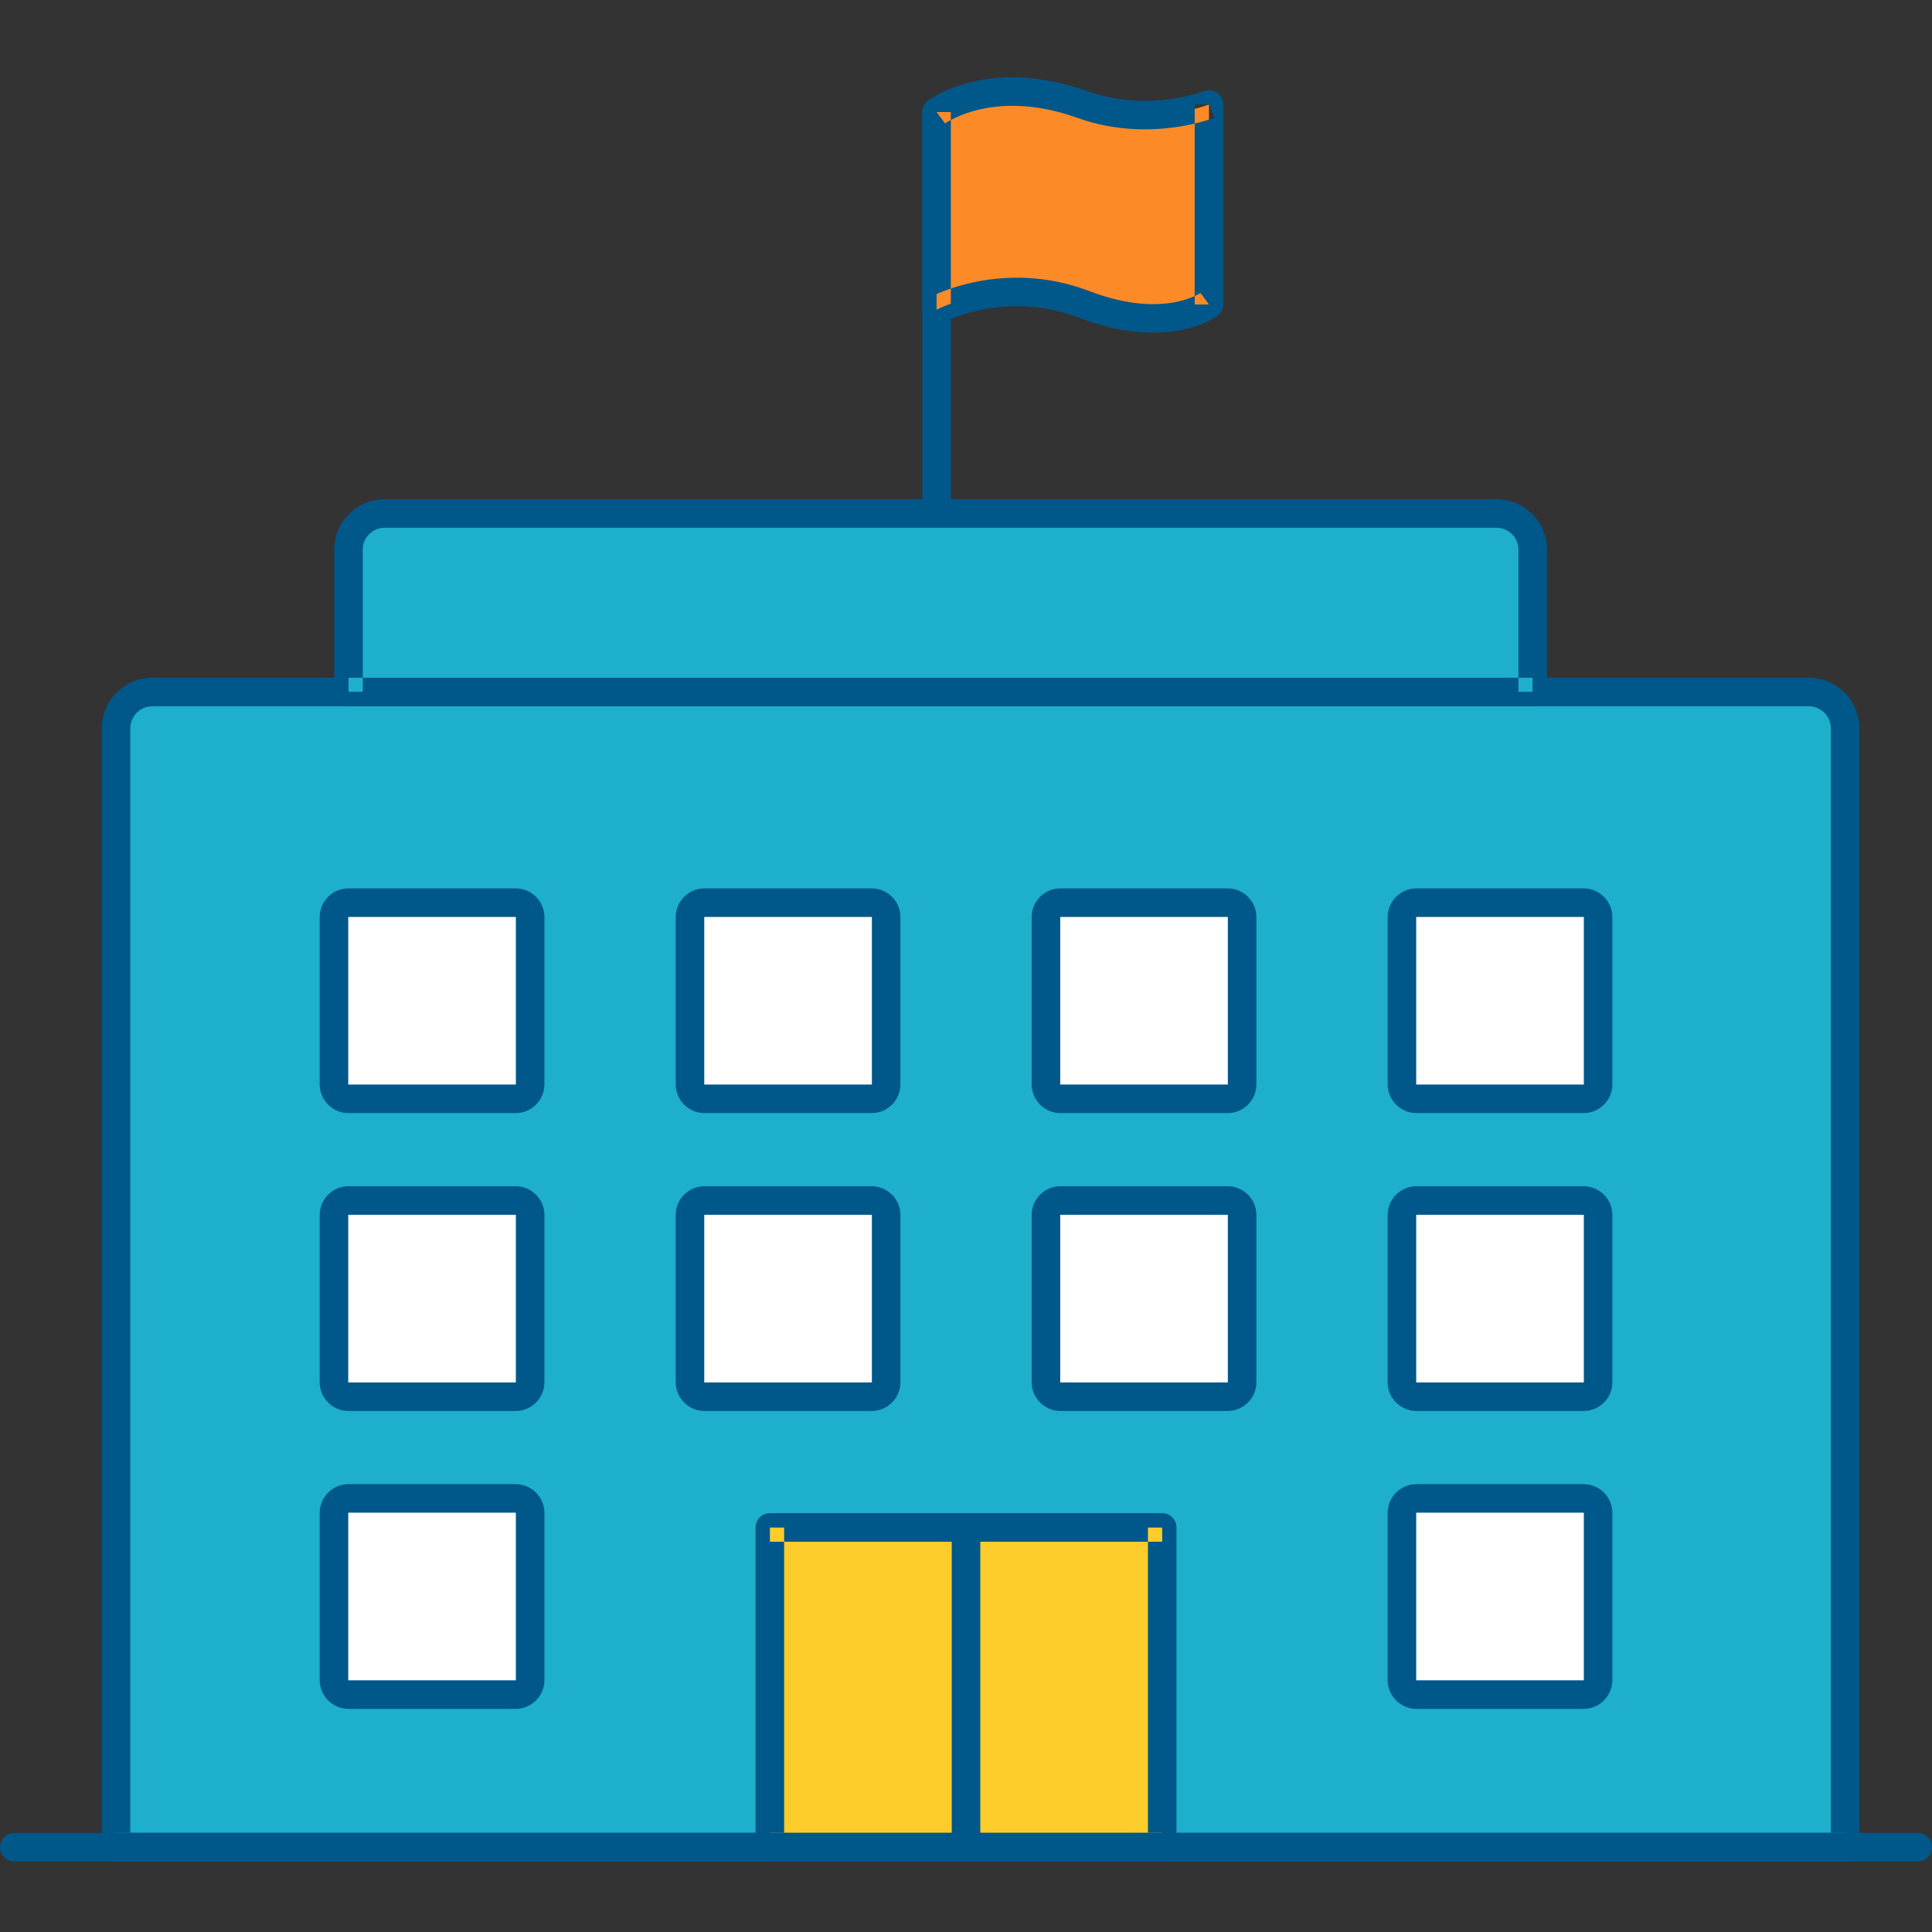<?xml version="1.0" encoding="UTF-8"?>
<svg width="100px" height="100px" viewBox="0 0 100 100" version="1.1" xmlns="http://www.w3.org/2000/svg" xmlns:xlink="http://www.w3.org/1999/xlink">
    <rect x="0" y="0" width="100" height="100" fill="#333333" stroke="none"/>
    <title>Artboard</title>
    <g id="Artboard" stroke="none" stroke-width="1" fill="none" fill-rule="evenodd">
        <g id="Group-37" transform="translate(0, 4)">
            <path d="M47.74,22.577 C47.74,22.985 48.07,23.315 48.478,23.315 C48.887,23.315 49.217,22.985 49.217,22.577 L47.74,22.577 Z M49.217,1.799 C49.217,1.391 48.887,1.06 48.478,1.06 C48.07,1.06 47.74,1.391 47.74,1.799 L49.217,1.799 Z M47.74,22.577 L49.217,22.577 L49.217,1.799 L47.74,1.799 L47.74,22.577 Z" id="Fill-1" fill="#005789"></path>
            <path d="M48.48,12.033 C48.48,12.033 51.942,10.16 56.125,11.759 C60.373,13.383 62.575,11.759 62.575,11.759 L62.575,1.406 C62.575,1.406 59.482,2.644 56.018,1.406 C51.252,-0.298 48.476,1.8 48.476,1.8 L48.476,12.033 L48.48,12.033 Z" id="Fill-3" fill="#FC8B27"></path>
            <path d="M48.48,12.033 L48.48,12.772 C48.602,12.772 48.723,12.741 48.831,12.683 L48.48,12.033 Z M56.125,11.759 L56.389,11.068 L56.125,11.759 Z M62.575,11.759 L63.013,12.353 C63.203,12.213 63.314,11.992 63.314,11.759 L62.575,11.759 Z M62.575,1.406 L63.314,1.406 C63.314,1.161 63.193,0.933 62.989,0.795 C62.787,0.658 62.529,0.63 62.3,0.721 L62.575,1.406 Z M56.018,1.406 L55.769,2.102 L56.018,1.406 Z M48.476,1.8 L48.03,1.211 C47.846,1.35 47.737,1.567 47.737,1.8 L48.476,1.8 Z M48.476,12.033 L47.737,12.033 C47.737,12.442 48.069,12.772 48.476,12.772 L48.476,12.033 Z M48.48,12.033 L48.831,12.683 L48.829,12.683 L48.829,12.685 C48.829,12.683 48.831,12.683 48.832,12.683 C48.836,12.681 48.844,12.678 48.853,12.672 C48.873,12.663 48.905,12.646 48.949,12.626 C49.038,12.583 49.174,12.523 49.352,12.455 C49.709,12.317 50.23,12.147 50.875,12.022 C52.163,11.773 53.929,11.71 55.86,12.449 L56.389,11.068 C54.139,10.208 52.081,10.283 50.594,10.57 C49.85,10.715 49.243,10.912 48.819,11.077 C48.608,11.159 48.441,11.231 48.324,11.287 C48.264,11.315 48.22,11.337 48.186,11.354 C48.17,11.361 48.157,11.369 48.147,11.374 C48.142,11.376 48.138,11.378 48.134,11.38 C48.134,11.38 48.132,11.382 48.131,11.382 C48.131,11.382 48.131,11.383 48.129,11.383 L48.48,12.033 Z M55.86,12.449 C58.108,13.309 59.859,13.324 61.081,13.093 C61.686,12.98 62.154,12.808 62.477,12.657 C62.638,12.581 62.765,12.512 62.854,12.458 C62.898,12.431 62.933,12.408 62.961,12.39 C62.974,12.38 62.985,12.373 62.995,12.367 C62.998,12.364 63.002,12.362 63.006,12.358 C63.008,12.358 63.01,12.356 63.01,12.356 C63.011,12.355 63.011,12.355 63.013,12.355 L63.013,12.353 L62.575,11.759 L62.137,11.164 C62.137,11.163 62.137,11.163 62.139,11.163 L62.141,11.161 C62.143,11.159 62.143,11.159 62.144,11.159 C62.144,11.159 62.143,11.161 62.139,11.163 C62.131,11.168 62.115,11.177 62.091,11.192 C62.044,11.22 61.964,11.265 61.853,11.317 C61.632,11.421 61.281,11.552 60.808,11.642 C59.864,11.82 58.39,11.835 56.389,11.068 L55.86,12.449 Z M61.836,11.759 L63.314,11.759 L63.314,1.406 L61.836,1.406 L61.836,11.759 Z M62.575,1.406 C62.3,0.721 62.3,0.721 62.302,0.721 L62.3,0.721 C62.297,0.723 62.291,0.725 62.282,0.728 C62.263,0.736 62.235,0.745 62.195,0.76 C62.117,0.786 61.996,0.825 61.838,0.869 C61.522,0.959 61.064,1.066 60.501,1.139 C59.374,1.283 57.859,1.28 56.266,0.712 L55.769,2.102 C57.64,2.771 59.404,2.769 60.689,2.603 C61.335,2.522 61.864,2.397 62.237,2.292 C62.425,2.24 62.573,2.191 62.675,2.156 C62.727,2.137 62.768,2.123 62.798,2.113 C62.813,2.108 62.824,2.102 62.833,2.098 C62.837,2.098 62.841,2.097 62.844,2.095 C62.844,2.095 62.846,2.095 62.848,2.093 L62.85,2.093 L62.575,1.406 Z M56.266,0.712 C53.741,-0.193 51.708,-0.098 50.286,0.246 C49.579,0.416 49.029,0.647 48.65,0.84 C48.461,0.936 48.313,1.023 48.209,1.088 C48.158,1.122 48.118,1.15 48.088,1.17 C48.073,1.181 48.06,1.189 48.051,1.196 C48.045,1.2 48.041,1.202 48.04,1.205 C48.038,1.205 48.036,1.207 48.034,1.207 C48.034,1.209 48.034,1.209 48.032,1.209 C48.032,1.211 48.03,1.211 48.476,1.8 L48.921,2.39 L48.92,2.39 C48.92,2.392 48.92,2.392 48.918,2.392 L48.92,2.392 C48.92,2.39 48.925,2.388 48.931,2.383 C48.944,2.373 48.968,2.358 49.001,2.336 C49.068,2.295 49.174,2.23 49.319,2.158 C49.608,2.009 50.05,1.822 50.633,1.683 C51.79,1.402 53.528,1.3 55.769,2.102 L56.266,0.712 Z M47.737,12.033 L49.215,12.033 L49.215,1.8 L47.737,1.8 L47.737,12.033 Z M48.476,12.772 L48.48,12.772 L48.48,11.294 L48.476,11.294 L48.476,12.772 Z" id="Fill-5" fill="#005789"></path>
            <path d="M6.006,91.608 L6.006,33.698 C6.006,32.663 6.851,31.817 7.885,31.817 L93.624,31.817 C94.658,31.817 95.503,32.663 95.503,33.698 L95.503,91.608 L6.006,91.608 Z" id="Fill-8" fill="#1DAFCC"></path>
            <path d="M6.006,91.608 L5.267,91.608 C5.267,92.016 5.598,92.347 6.006,92.347 L6.006,91.608 Z M95.503,91.608 L95.503,92.347 C95.912,92.347 96.242,92.016 96.242,91.608 L95.503,91.608 Z M5.267,91.608 L6.745,91.608 L6.745,33.698 L5.267,33.698 L5.267,91.608 Z M6.745,33.698 C6.745,33.07 7.259,32.556 7.885,32.556 L7.885,31.078 C6.443,31.078 5.267,32.255 5.267,33.698 L6.745,33.698 Z M7.885,32.556 L93.624,32.556 L93.624,31.078 L7.885,31.078 L7.885,32.556 Z M93.624,32.556 C94.25,32.556 94.766,33.07 94.766,33.698 L96.242,33.698 C96.242,32.255 95.067,31.078 93.624,31.078 L93.624,32.556 Z M94.766,91.608 L96.242,91.608 L96.242,33.698 L94.766,33.698 L94.766,91.608 Z M6.006,92.347 L95.503,92.347 L95.503,90.869 L6.006,90.869 L6.006,92.347 Z" id="Fill-10" fill="#005789"></path>
            <path d="M18.038,31.818 L18.038,24.436 C18.038,23.413 18.883,22.577 19.917,22.577 L77.454,22.577 C78.488,22.577 79.333,23.413 79.333,24.436 L79.333,31.818 L18.038,31.818 Z" id="Fill-12" fill="#1DAFCC"></path>
            <path d="M18.038,31.818 L17.299,31.818 C17.299,32.226 17.629,32.557 18.038,32.557 L18.038,31.818 Z M79.333,31.818 L79.333,32.557 C79.741,32.557 80.072,32.226 80.072,31.818 L79.333,31.818 Z M17.299,31.818 L18.777,31.818 L18.777,24.436 L17.299,24.436 L17.299,31.818 Z M18.777,24.436 C18.777,23.828 19.284,23.316 19.917,23.316 L19.917,21.838 C18.484,21.838 17.299,22.999 17.299,24.436 L18.777,24.436 Z M19.917,23.316 L77.454,23.316 L77.454,21.838 L19.917,21.838 L19.917,23.316 Z M77.454,23.316 C78.087,23.316 78.594,23.828 78.594,24.436 L80.072,24.436 C80.072,22.999 78.887,21.838 77.454,21.838 L77.454,23.316 Z M78.594,31.818 L80.072,31.818 L80.072,24.436 L78.594,24.436 L78.594,31.818 Z M18.038,32.557 L79.333,32.557 L79.333,31.079 L18.038,31.079 L18.038,32.557 Z" id="Fill-14" fill="#005789"></path>
            <polygon id="Fill-16" fill="#FCCD2A" points="39.848 91.609 60.156 91.609 60.156 75.062 39.848 75.062"></polygon>
            <path d="M39.848,75.062 L39.848,74.323 C39.439,74.323 39.109,74.654 39.109,75.062 L39.848,75.062 Z M60.156,75.062 L60.895,75.062 C60.895,74.654 60.564,74.323 60.156,74.323 L60.156,75.062 Z M60.156,91.609 L60.156,92.347 C60.564,92.347 60.895,92.015 60.895,91.609 L60.156,91.609 Z M39.848,91.609 L39.109,91.609 C39.109,92.015 39.439,92.347 39.848,92.347 L39.848,91.609 Z M39.848,75.801 L60.156,75.801 L60.156,74.323 L39.848,74.323 L39.848,75.801 Z M59.417,91.609 L60.895,91.609 L60.895,75.062 L59.417,75.062 L59.417,91.609 Z M39.848,92.347 L60.156,92.347 L60.156,90.87 L39.848,90.87 L39.848,92.347 Z M39.109,91.609 L40.587,91.609 L40.587,75.062 L39.109,75.062 L39.109,91.609 Z" id="Fill-18" fill="#005789"></path>
            <path d="M26.686,42.721 L18.039,42.721 C17.624,42.721 17.286,43.059 17.286,43.475 L17.286,52.121 C17.286,52.537 17.624,52.875 18.039,52.875 L26.686,52.875 C27.102,52.875 27.44,52.537 27.44,52.121 L27.44,43.475 C27.44,43.059 27.102,42.721 26.686,42.721" id="Fill-19" fill="#FFFFFF"></path>
            <path d="M18.04,43.46 L26.686,43.46 L26.686,41.983 L18.04,41.983 L18.04,43.46 Z M26.686,43.46 C26.696,43.46 26.701,43.468 26.701,43.475 L28.179,43.475 C28.179,42.651 27.511,41.983 26.686,41.983 L26.686,43.46 Z M26.701,52.122 L28.179,52.122 L28.179,43.475 L26.701,43.475 L26.701,52.122 Z M26.701,52.122 C26.701,52.129 26.696,52.137 26.686,52.137 L26.686,53.614 C27.511,53.614 28.179,52.946 28.179,52.122 L26.701,52.122 Z M18.04,53.614 L26.686,53.614 L26.686,52.137 L18.04,52.137 L18.04,53.614 Z M18.04,52.137 C18.033,52.137 18.025,52.129 18.025,52.122 L16.547,52.122 C16.547,52.946 17.216,53.614 18.04,53.614 L18.04,52.137 Z M16.547,52.122 L18.025,52.122 L18.025,43.475 L16.547,43.475 L16.547,52.122 Z M18.025,43.475 C18.025,43.468 18.033,43.46 18.04,43.46 L18.04,41.983 C17.216,41.983 16.547,42.651 16.547,43.475 L18.025,43.475 Z" id="Fill-20" fill="#005789"></path>
            <path d="M26.686,58.138 L18.039,58.138 C17.624,58.138 17.286,58.476 17.286,58.892 L17.286,67.538 C17.286,67.954 17.624,68.292 18.039,68.292 L26.686,68.292 C27.102,68.292 27.44,67.954 27.44,67.538 L27.44,58.892 C27.44,58.476 27.102,58.138 26.686,58.138" id="Fill-21" fill="#FFFFFF"></path>
            <path d="M18.04,58.878 L26.686,58.878 L26.686,57.4 L18.04,57.4 L18.04,58.878 Z M26.686,58.878 C26.696,58.878 26.701,58.885 26.701,58.893 L28.179,58.893 C28.179,58.068 27.511,57.4 26.686,57.4 L26.686,58.878 Z M26.701,67.539 L28.179,67.539 L28.179,58.893 L26.701,58.893 L26.701,67.539 Z M26.701,67.539 C26.701,67.547 26.696,67.554 26.686,67.554 L26.686,69.032 C27.511,69.032 28.179,68.363 28.179,67.539 L26.701,67.539 Z M18.04,69.032 L26.686,69.032 L26.686,67.554 L18.04,67.554 L18.04,69.032 Z M18.04,67.554 C18.033,67.554 18.025,67.547 18.025,67.539 L16.547,67.539 C16.547,68.363 17.216,69.032 18.04,69.032 L18.04,67.554 Z M16.547,67.539 L18.025,67.539 L18.025,58.893 L16.547,58.893 L16.547,67.539 Z M18.025,58.893 C18.025,58.885 18.033,58.878 18.04,58.878 L18.04,57.4 C17.216,57.4 16.547,58.068 16.547,58.893 L18.025,58.893 Z" id="Fill-22" fill="#005789"></path>
            <path d="M26.686,73.558 L18.039,73.558 C17.624,73.558 17.286,73.896 17.286,74.312 L17.286,82.958 C17.286,83.374 17.624,83.712 18.039,83.712 L26.686,83.712 C27.102,83.712 27.44,83.374 27.44,82.958 L27.44,74.312 C27.44,73.896 27.102,73.558 26.686,73.558" id="Fill-23" fill="#FFFFFF"></path>
            <path d="M18.04,74.297 L26.686,74.297 L26.686,72.819 L18.04,72.819 L18.04,74.297 Z M26.686,74.297 C26.696,74.297 26.701,74.305 26.701,74.312 L28.179,74.312 C28.179,73.488 27.511,72.819 26.686,72.819 L26.686,74.297 Z M26.701,82.958 L28.179,82.958 L28.179,74.312 L26.701,74.312 L26.701,82.958 Z M26.701,82.958 C26.701,82.966 26.696,82.973 26.686,82.973 L26.686,84.451 C27.511,84.451 28.179,83.783 28.179,82.958 L26.701,82.958 Z M18.04,84.451 L26.686,84.451 L26.686,82.973 L18.04,82.973 L18.04,84.451 Z M18.04,82.973 C18.033,82.973 18.025,82.966 18.025,82.958 L16.547,82.958 C16.547,83.783 17.216,84.451 18.04,84.451 L18.04,82.973 Z M16.547,82.958 L18.025,82.958 L18.025,74.312 L16.547,74.312 L16.547,82.958 Z M18.025,74.312 C18.025,74.305 18.033,74.297 18.04,74.297 L18.04,72.819 C17.216,72.819 16.547,73.488 16.547,74.312 L18.025,74.312 Z" id="Fill-24" fill="#005789"></path>
            <path d="M81.964,42.721 L73.318,42.721 C72.902,42.721 72.564,43.059 72.564,43.475 L72.564,52.121 C72.564,52.537 72.902,52.875 73.318,52.875 L81.964,52.875 C82.38,52.875 82.718,52.537 82.718,52.121 L82.718,43.475 C82.718,43.059 82.38,42.721 81.964,42.721" id="Fill-25" fill="#FFFFFF"></path>
            <path d="M73.317,43.46 L81.964,43.46 L81.964,41.983 L73.317,41.983 L73.317,43.46 Z M81.964,43.46 C81.973,43.46 81.979,43.468 81.979,43.475 L83.456,43.475 C83.456,42.651 82.788,41.983 81.964,41.983 L81.964,43.46 Z M81.979,52.122 L83.456,52.122 L83.456,43.475 L81.979,43.475 L81.979,52.122 Z M81.979,52.122 C81.979,52.129 81.973,52.137 81.964,52.137 L81.964,53.614 C82.788,53.614 83.456,52.946 83.456,52.122 L81.979,52.122 Z M73.317,53.614 L81.964,53.614 L81.964,52.137 L73.317,52.137 L73.317,53.614 Z M73.317,52.137 C73.31,52.137 73.303,52.129 73.303,52.122 L71.825,52.122 C71.825,52.946 72.493,53.614 73.317,53.614 L73.317,52.137 Z M71.825,52.122 L73.303,52.122 L73.303,43.475 L71.825,43.475 L71.825,52.122 Z M73.303,43.475 C73.303,43.468 73.31,43.46 73.317,43.46 L73.317,41.983 C72.493,41.983 71.825,42.651 71.825,43.475 L73.303,43.475 Z" id="Fill-26" fill="#005789"></path>
            <path d="M81.964,58.138 L73.318,58.138 C72.902,58.138 72.564,58.476 72.564,58.892 L72.564,67.538 C72.564,67.954 72.902,68.292 73.318,68.292 L81.964,68.292 C82.38,68.292 82.718,67.954 82.718,67.538 L82.718,58.892 C82.718,58.476 82.38,58.138 81.964,58.138" id="Fill-27" fill="#FFFFFF"></path>
            <path d="M73.317,58.878 L81.964,58.878 L81.964,57.4 L73.317,57.4 L73.317,58.878 Z M81.964,58.878 C81.973,58.878 81.979,58.885 81.979,58.893 L83.456,58.893 C83.456,58.068 82.788,57.4 81.964,57.4 L81.964,58.878 Z M81.979,67.539 L83.456,67.539 L83.456,58.893 L81.979,58.893 L81.979,67.539 Z M81.979,67.539 C81.979,67.547 81.973,67.554 81.964,67.554 L81.964,69.032 C82.788,69.032 83.456,68.363 83.456,67.539 L81.979,67.539 Z M73.317,69.032 L81.964,69.032 L81.964,67.554 L73.317,67.554 L73.317,69.032 Z M73.317,67.554 C73.31,67.554 73.303,67.547 73.303,67.539 L71.825,67.539 C71.825,68.363 72.493,69.032 73.317,69.032 L73.317,67.554 Z M71.825,67.539 L73.303,67.539 L73.303,58.893 L71.825,58.893 L71.825,67.539 Z M73.303,58.893 C73.303,58.885 73.31,58.878 73.317,58.878 L73.317,57.4 C72.493,57.4 71.825,58.068 71.825,58.893 L73.303,58.893 Z" id="Fill-28" fill="#005789"></path>
            <path d="M63.539,42.721 L54.893,42.721 C54.477,42.721 54.139,43.059 54.139,43.475 L54.139,52.121 C54.139,52.537 54.477,52.875 54.893,52.875 L63.539,52.875 C63.955,52.875 64.293,52.537 64.293,52.121 L64.293,43.475 C64.293,43.059 63.955,42.721 63.539,42.721" id="Fill-29" fill="#FFFFFF"></path>
            <path d="M54.892,43.46 L63.539,43.46 L63.539,41.983 L54.892,41.983 L54.892,43.46 Z M63.539,43.46 C63.548,43.46 63.553,43.468 63.553,43.475 L65.031,43.475 C65.031,42.651 64.363,41.983 63.539,41.983 L63.539,43.46 Z M63.553,52.122 L65.031,52.122 L65.031,43.475 L63.553,43.475 L63.553,52.122 Z M63.553,52.122 C63.553,52.129 63.548,52.137 63.539,52.137 L63.539,53.614 C64.363,53.614 65.031,52.946 65.031,52.122 L63.553,52.122 Z M54.892,53.614 L63.539,53.614 L63.539,52.137 L54.892,52.137 L54.892,53.614 Z M54.892,52.137 C54.885,52.137 54.877,52.129 54.877,52.122 L53.399,52.122 C53.399,52.946 54.068,53.614 54.892,53.614 L54.892,52.137 Z M53.399,52.122 L54.877,52.122 L54.877,43.475 L53.399,43.475 L53.399,52.122 Z M54.877,43.475 C54.877,43.468 54.885,43.46 54.892,43.46 L54.892,41.983 C54.068,41.983 53.399,42.651 53.399,43.475 L54.877,43.475 Z" id="Fill-30" fill="#005789"></path>
            <path d="M63.539,58.138 L54.893,58.138 C54.477,58.138 54.139,58.476 54.139,58.892 L54.139,67.538 C54.139,67.954 54.477,68.292 54.893,68.292 L63.539,68.292 C63.955,68.292 64.293,67.954 64.293,67.538 L64.293,58.892 C64.293,58.476 63.955,58.138 63.539,58.138" id="Fill-31" fill="#FFFFFF"></path>
            <path d="M54.892,58.878 L63.539,58.878 L63.539,57.4 L54.892,57.4 L54.892,58.878 Z M63.539,58.878 C63.548,58.878 63.553,58.885 63.553,58.893 L65.031,58.893 C65.031,58.068 64.363,57.4 63.539,57.4 L63.539,58.878 Z M63.553,67.539 L65.031,67.539 L65.031,58.893 L63.553,58.893 L63.553,67.539 Z M63.553,67.539 C63.553,67.547 63.548,67.554 63.539,67.554 L63.539,69.032 C64.363,69.032 65.031,68.363 65.031,67.539 L63.553,67.539 Z M54.892,69.032 L63.539,69.032 L63.539,67.554 L54.892,67.554 L54.892,69.032 Z M54.892,67.554 C54.885,67.554 54.877,67.547 54.877,67.539 L53.399,67.539 C53.399,68.363 54.068,69.032 54.892,69.032 L54.892,67.554 Z M53.399,67.539 L54.877,67.539 L54.877,58.893 L53.399,58.893 L53.399,67.539 Z M54.877,58.893 C54.877,58.885 54.885,58.878 54.892,58.878 L54.892,57.4 C54.068,57.4 53.399,58.068 53.399,58.893 L54.877,58.893 Z" id="Fill-32" fill="#005789"></path>
            <path d="M45.114,42.721 L36.468,42.721 C36.052,42.721 35.714,43.059 35.714,43.475 L35.714,52.121 C35.714,52.537 36.052,52.875 36.468,52.875 L45.114,52.875 C45.53,52.875 45.868,52.537 45.868,52.121 L45.868,43.475 C45.868,43.059 45.53,42.721 45.114,42.721" id="Fill-33" fill="#FFFFFF"></path>
            <path d="M36.467,43.46 L45.113,43.46 L45.113,41.983 L36.467,41.983 L36.467,43.46 Z M45.113,43.46 C45.123,43.46 45.128,43.468 45.128,43.475 L46.606,43.475 C46.606,42.651 45.938,41.983 45.113,41.983 L45.113,43.46 Z M45.128,52.122 L46.606,52.122 L46.606,43.475 L45.128,43.475 L45.128,52.122 Z M45.128,52.122 C45.128,52.129 45.123,52.137 45.113,52.137 L45.113,53.614 C45.938,53.614 46.606,52.946 46.606,52.122 L45.128,52.122 Z M36.467,53.614 L45.113,53.614 L45.113,52.137 L36.467,52.137 L36.467,53.614 Z M36.467,52.137 C36.46,52.137 36.452,52.129 36.452,52.122 L34.974,52.122 C34.974,52.946 35.643,53.614 36.467,53.614 L36.467,52.137 Z M34.974,52.122 L36.452,52.122 L36.452,43.475 L34.974,43.475 L34.974,52.122 Z M36.452,43.475 C36.452,43.468 36.46,43.46 36.467,43.46 L36.467,41.983 C35.643,41.983 34.974,42.651 34.974,43.475 L36.452,43.475 Z" id="Fill-34" fill="#005789"></path>
            <path d="M45.114,58.138 L36.468,58.138 C36.052,58.138 35.714,58.476 35.714,58.892 L35.714,67.538 C35.714,67.954 36.052,68.292 36.468,68.292 L45.114,68.292 C45.53,68.292 45.868,67.954 45.868,67.538 L45.868,58.892 C45.868,58.476 45.53,58.138 45.114,58.138" id="Fill-35" fill="#FFFFFF"></path>
            <path d="M36.467,58.878 L45.113,58.878 L45.113,57.4 L36.467,57.4 L36.467,58.878 Z M45.113,58.878 C45.123,58.878 45.128,58.885 45.128,58.893 L46.606,58.893 C46.606,58.068 45.938,57.4 45.113,57.4 L45.113,58.878 Z M45.128,67.539 L46.606,67.539 L46.606,58.893 L45.128,58.893 L45.128,67.539 Z M45.128,67.539 C45.128,67.547 45.123,67.554 45.113,67.554 L45.113,69.032 C45.938,69.032 46.606,68.363 46.606,67.539 L45.128,67.539 Z M36.467,69.032 L45.113,69.032 L45.113,67.554 L36.467,67.554 L36.467,69.032 Z M36.467,67.554 C36.46,67.554 36.452,67.547 36.452,67.539 L34.974,67.539 C34.974,68.363 35.643,69.032 36.467,69.032 L36.467,67.554 Z M34.974,67.539 L36.452,67.539 L36.452,58.893 L34.974,58.893 L34.974,67.539 Z M36.452,58.893 C36.452,58.885 36.46,58.878 36.467,58.878 L36.467,57.4 C35.643,57.4 34.974,58.068 34.974,58.893 L36.452,58.893 Z" id="Fill-36" fill="#005789"></path>
            <path d="M81.964,73.558 L73.318,73.558 C72.902,73.558 72.564,73.896 72.564,74.312 L72.564,82.958 C72.564,83.374 72.902,83.712 73.318,83.712 L81.964,83.712 C82.38,83.712 82.718,83.374 82.718,82.958 L82.718,74.312 C82.718,73.896 82.38,73.558 81.964,73.558" id="Fill-37" fill="#FFFFFF"></path>
            <path d="M73.317,74.297 L81.964,74.297 L81.964,72.819 L73.317,72.819 L73.317,74.297 Z M81.964,74.297 C81.973,74.297 81.979,74.305 81.979,74.312 L83.456,74.312 C83.456,73.488 82.788,72.819 81.964,72.819 L81.964,74.297 Z M81.979,82.958 L83.456,82.958 L83.456,74.312 L81.979,74.312 L81.979,82.958 Z M81.979,82.958 C81.979,82.966 81.973,82.973 81.964,82.973 L81.964,84.451 C82.788,84.451 83.456,83.783 83.456,82.958 L81.979,82.958 Z M73.317,84.451 L81.964,84.451 L81.964,82.973 L73.317,82.973 L73.317,84.451 Z M73.317,82.973 C73.31,82.973 73.303,82.966 73.303,82.958 L71.825,82.958 C71.825,83.783 72.493,84.451 73.317,84.451 L73.317,82.973 Z M71.825,82.958 L73.303,82.958 L73.303,74.312 L71.825,74.312 L71.825,82.958 Z M73.303,74.312 C73.303,74.305 73.31,74.297 73.317,74.297 L73.317,72.819 C72.493,72.819 71.825,73.488 71.825,74.312 L73.303,74.312 Z" id="Fill-38" fill="#005789"></path>
            <path d="M50.74,75.207 C50.74,74.799 50.41,74.468 50.001,74.468 C49.593,74.468 49.262,74.799 49.262,75.207 L50.74,75.207 Z M49.262,91.609 C49.262,92.015 49.593,92.348 50.001,92.348 C50.41,92.348 50.74,92.015 50.74,91.609 L49.262,91.609 Z M49.262,91.609 L50.74,91.609 L50.74,75.207 L49.262,75.207 L49.262,91.609 Z" id="Fill-39" fill="#005789"></path>
            <path d="M0.739,90.869 C0.33,90.869 -2.22044605e-16,91.2 -2.22044605e-16,91.608 C-2.22044605e-16,92.017 0.33,92.347 0.739,92.347 L0.739,90.869 Z M99.261,92.347 C99.67,92.347 100,92.017 100,91.608 C100,91.2 99.67,90.869 99.261,90.869 L99.261,92.347 Z M0.739,92.347 L99.261,92.347 L99.261,90.869 L0.739,90.869 L0.739,92.347 Z" id="Fill-40" fill="#005789"></path>
        </g>
    </g>
</svg>